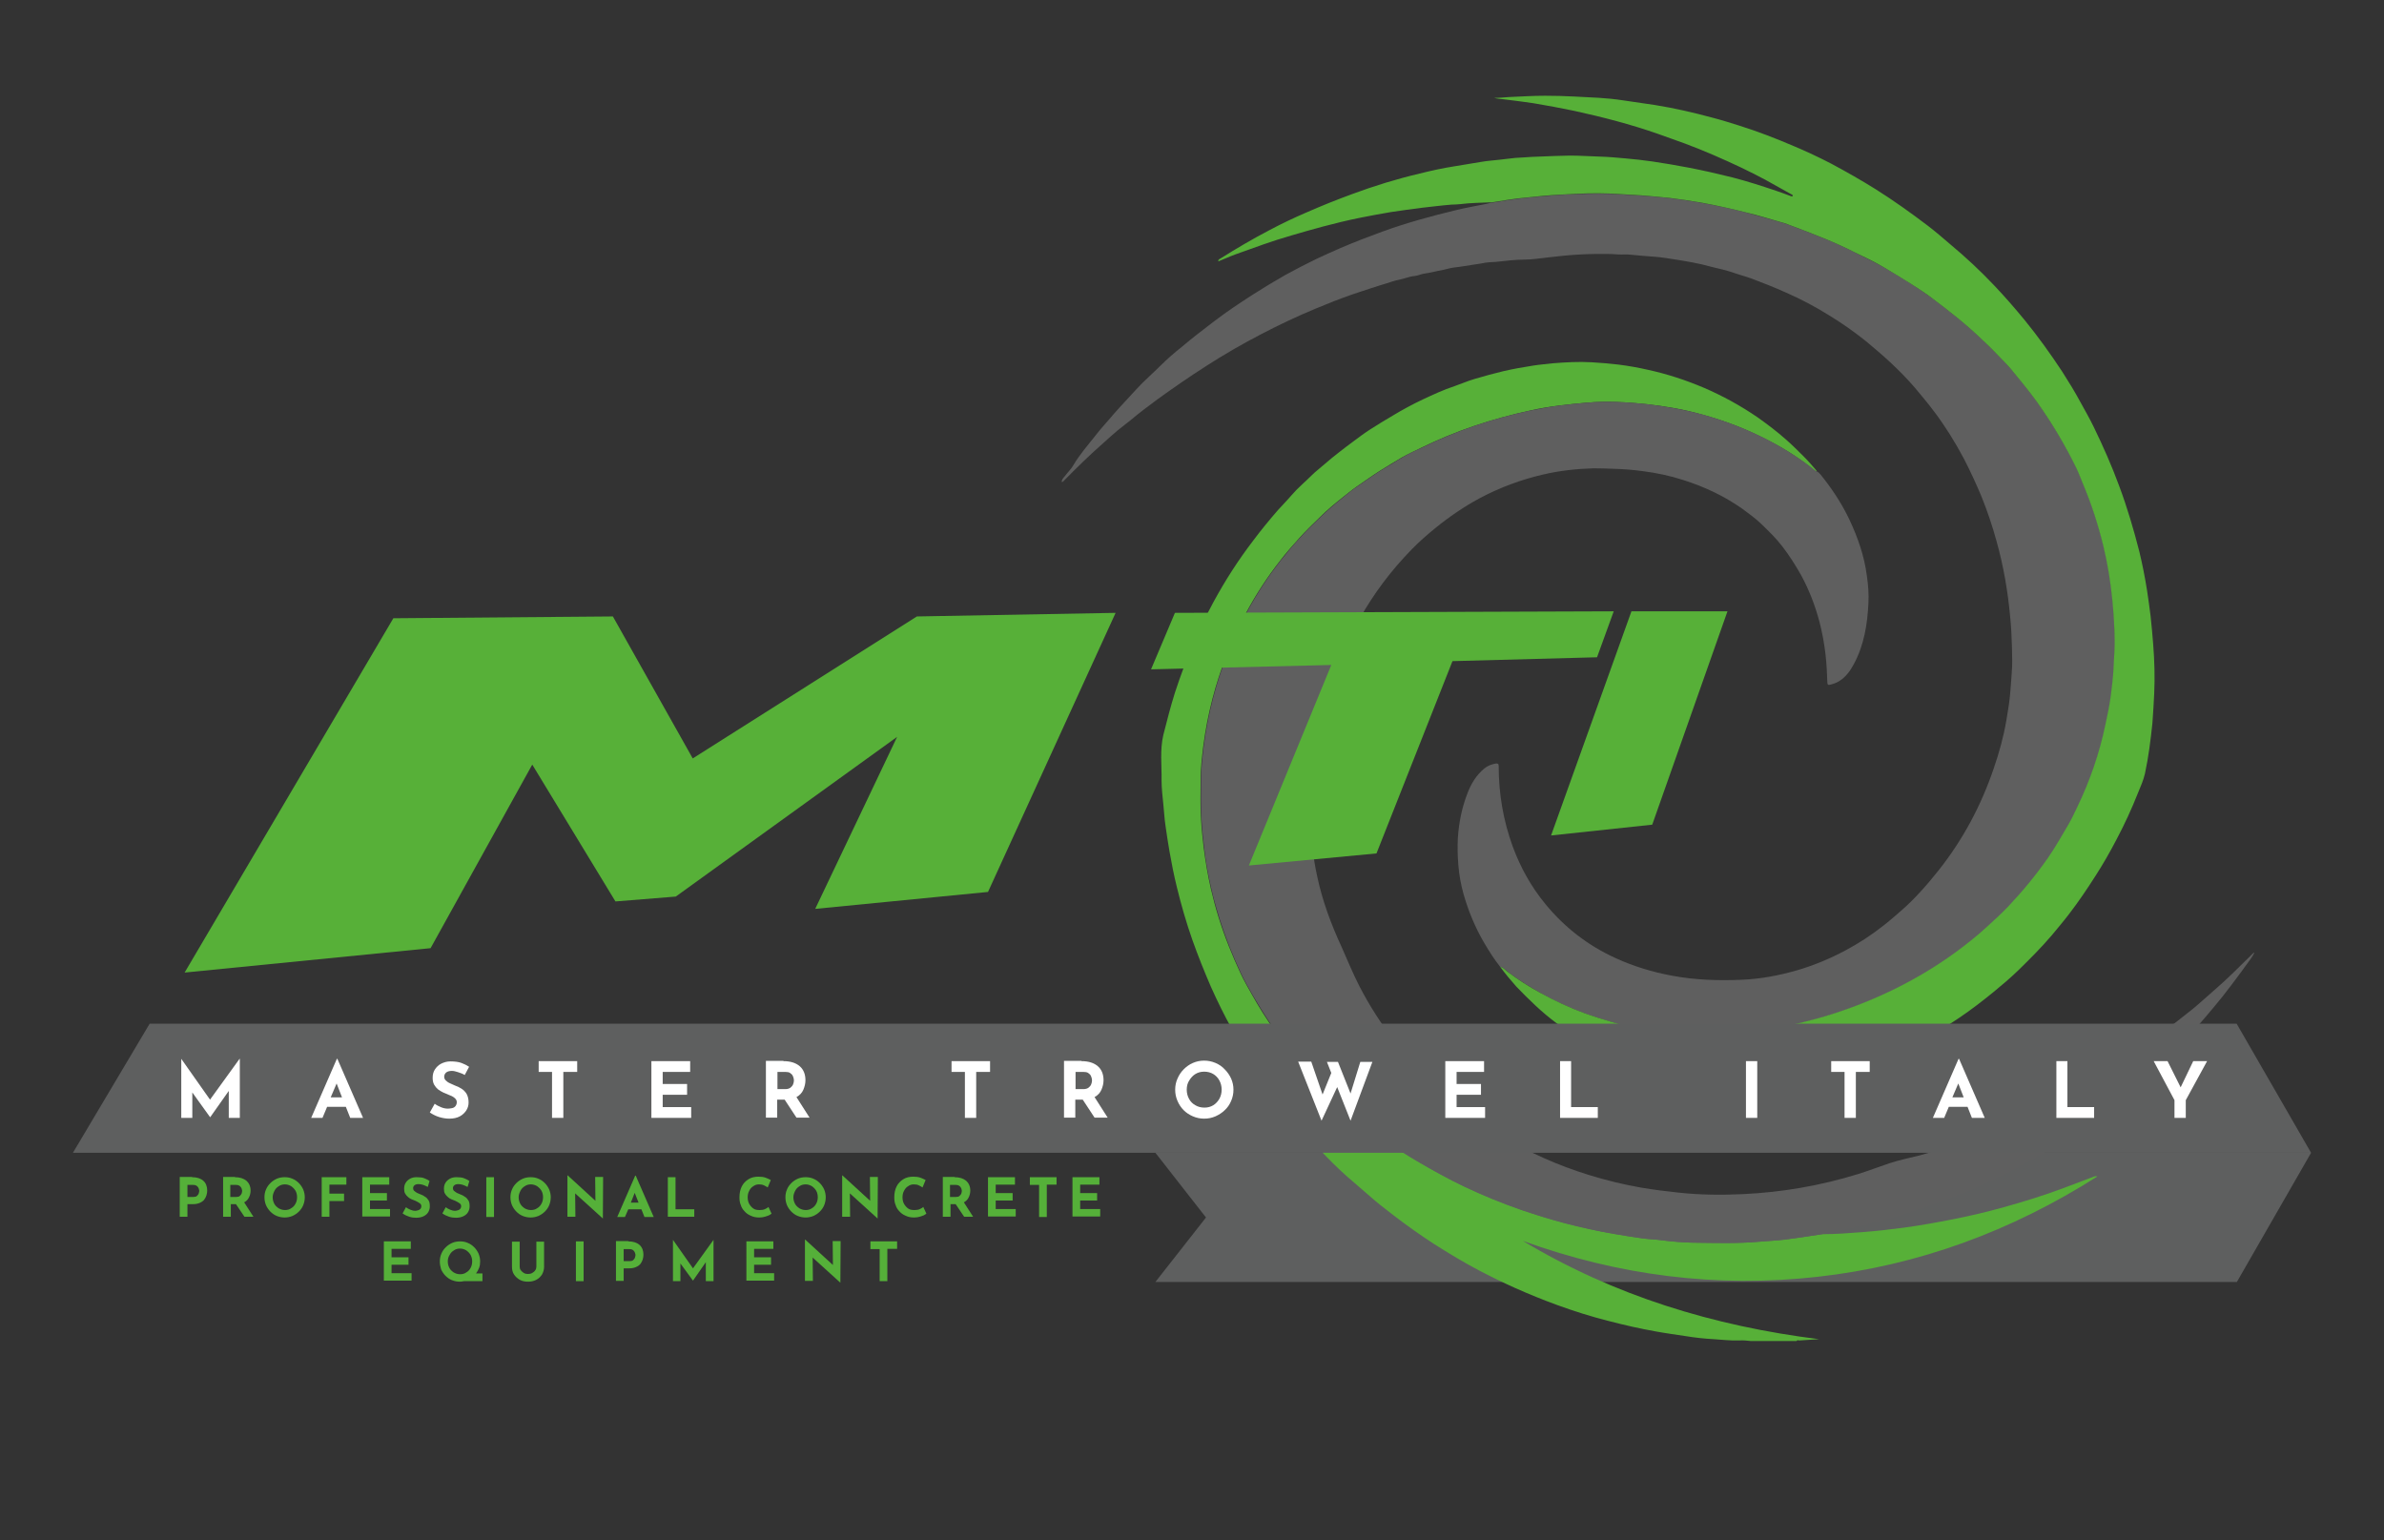<?xml version="1.0" encoding="utf-8"?>
<!-- Generator: Adobe Illustrator 27.6.1, SVG Export Plug-In . SVG Version: 6.00 Build 0)  -->
<svg version="1.1" id="Livello_1" xmlns="http://www.w3.org/2000/svg" xmlns:xlink="http://www.w3.org/1999/xlink" x="0px" y="0px"
	 viewBox="0 0 928.5 599.9" style="enable-background:new 0 0 928.5 599.9;" xml:space="preserve">
<rect x="0" y="0" width="928.5" height="599.9" fill="#333333" stroke="none"/>
<style type="text/css">
	.st0{fill:#5E5F5F;}
	.st1{fill:#55B039;}
	.st2{fill:#57B038;}
	.st3{fill:#5F5F5F;}
	.st4{fill:#FFFFFF;}
</style>
<path class="st0" d="M450,449h142.6c0,0,62.8,41.5,167.3,0h140.2l-28.9,50.3H450l19.7-25.1L450,449z"/>
<g>
	<path class="st1" d="M74.8,458.5c1.9,0,3.4,0.5,4.4,1.4c1,0.9,1.5,2.2,1.5,3.8c0,0.6-0.1,1.3-0.3,1.9c-0.2,0.6-0.5,1.2-0.9,1.7
		c-0.4,0.5-1,0.9-1.7,1.2c-0.7,0.3-1.5,0.5-2.6,0.5h-2.2v4.9h-3v-15.5H74.8z M75.3,466.2c0.6,0,1.1-0.1,1.4-0.4
		c0.3-0.3,0.6-0.6,0.7-1c0.1-0.4,0.2-0.7,0.2-0.9c0-0.2,0-0.4-0.1-0.6c0-0.3-0.2-0.5-0.3-0.8c-0.2-0.3-0.4-0.5-0.7-0.7
		c-0.3-0.2-0.7-0.3-1.3-0.3h-2.2v4.7H75.3z"/>
	<path class="st1" d="M91.5,458.5c1.9,0,3.4,0.5,4.5,1.4c1,0.9,1.6,2.2,1.6,3.8c0,0.9-0.2,1.8-0.6,2.6c-0.4,0.9-1,1.5-1.9,2l3.6,5.6
		h-3.5l-3.3-4.9h-2v4.9h-3v-15.5H91.5z M92,466.2c0.6,0,1.1-0.1,1.4-0.4c0.3-0.3,0.6-0.6,0.7-0.9c0.1-0.4,0.2-0.7,0.2-1
		c0-0.2,0-0.4-0.1-0.6c0-0.3-0.2-0.5-0.3-0.8c-0.2-0.3-0.4-0.5-0.7-0.7c-0.3-0.2-0.7-0.3-1.3-0.3h-2.2v4.7H92z"/>
	<path class="st1" d="M103,466.3c0-1.1,0.2-2.1,0.6-3c0.4-1,1-1.8,1.7-2.5c0.7-0.7,1.6-1.3,2.5-1.7s2-0.6,3.1-0.6
		c1.1,0,2.1,0.2,3,0.6c1,0.4,1.8,1,2.5,1.7c0.7,0.7,1.3,1.6,1.7,2.5c0.4,1,0.6,2,0.6,3c0,1.1-0.2,2.1-0.6,3.1c-0.4,1-1,1.8-1.7,2.5
		s-1.6,1.3-2.5,1.7c-1,0.4-2,0.6-3,0.6c-1.1,0-2.1-0.2-3.1-0.6c-1-0.4-1.8-1-2.5-1.7c-0.7-0.7-1.3-1.6-1.7-2.5
		C103.2,468.4,103,467.4,103,466.3z M106.2,466.3c0,0.9,0.2,1.7,0.6,2.5s1,1.3,1.7,1.8c0.7,0.4,1.5,0.7,2.5,0.7
		c0.9,0,1.7-0.2,2.4-0.7c0.7-0.4,1.3-1,1.7-1.8c0.4-0.7,0.6-1.6,0.6-2.5c0-0.9-0.2-1.8-0.6-2.5s-1-1.3-1.7-1.8
		c-0.7-0.4-1.5-0.7-2.4-0.7s-1.7,0.2-2.4,0.7c-0.7,0.4-1.3,1-1.7,1.8S106.2,465.4,106.2,466.3z"/>
	<path class="st1" d="M125.2,458.5h9.7v2.9h-6.6v3.5h5.7v2.9h-5.7v6.1h-3V458.5z"/>
	<path class="st1" d="M141.1,458.5h10.5v2.9h-7.5v3.3h6.6v2.9h-6.6v3.3h7.8v2.9h-10.8V458.5z"/>
	<path class="st1" d="M166.6,462.3c-0.6-0.3-1.2-0.6-1.8-0.8c-0.6-0.2-1.2-0.3-1.7-0.3c-0.7,0-1.2,0.1-1.6,0.4
		c-0.4,0.3-0.6,0.7-0.6,1.2c0,0.4,0.1,0.7,0.4,1s0.7,0.5,1.1,0.8c0.5,0.2,0.9,0.4,1.4,0.6c0.6,0.2,1.2,0.5,1.7,0.9
		c0.6,0.3,1,0.8,1.4,1.4c0.4,0.6,0.5,1.4,0.5,2.4c0,0.8-0.2,1.5-0.6,2.2c-0.4,0.7-1,1.2-1.8,1.6c-0.8,0.4-1.8,0.6-2.9,0.6
		c-0.9,0-1.8-0.1-2.7-0.4c-0.9-0.3-1.8-0.7-2.6-1.3l1.3-2.4c0.5,0.4,1.1,0.7,1.8,1s1.3,0.4,1.8,0.4c0.4,0,0.7-0.1,1.1-0.2
		c0.4-0.1,0.7-0.3,0.9-0.5s0.4-0.6,0.4-1.1c0-0.5-0.2-0.9-0.7-1.2c-0.4-0.3-1-0.6-1.6-0.9c-0.5-0.2-1-0.4-1.5-0.6
		c-0.5-0.2-1-0.5-1.4-0.9c-0.4-0.3-0.8-0.8-1.1-1.3c-0.3-0.5-0.4-1.1-0.4-1.9c0-0.9,0.2-1.7,0.6-2.3c0.4-0.7,1-1.2,1.7-1.6
		c0.7-0.4,1.6-0.6,2.5-0.6c1.2,0,2.3,0.1,3,0.4s1.5,0.6,2.1,1.1L166.6,462.3z"/>
	<path class="st1" d="M182.1,462.3c-0.6-0.3-1.2-0.6-1.8-0.8c-0.6-0.2-1.2-0.3-1.7-0.3c-0.7,0-1.2,0.1-1.6,0.4
		c-0.4,0.3-0.6,0.7-0.6,1.2c0,0.4,0.1,0.7,0.4,1s0.7,0.5,1.1,0.8c0.5,0.2,0.9,0.4,1.4,0.6c0.6,0.2,1.2,0.5,1.7,0.9
		c0.6,0.3,1,0.8,1.4,1.4c0.4,0.6,0.5,1.4,0.5,2.4c0,0.8-0.2,1.5-0.6,2.2c-0.4,0.7-1,1.2-1.8,1.6c-0.8,0.4-1.8,0.6-2.9,0.6
		c-0.9,0-1.8-0.1-2.7-0.4c-0.9-0.3-1.8-0.7-2.6-1.3l1.3-2.4c0.5,0.4,1.1,0.7,1.8,1s1.3,0.4,1.8,0.4c0.4,0,0.7-0.1,1.1-0.2
		c0.4-0.1,0.7-0.3,0.9-0.5s0.4-0.6,0.4-1.1c0-0.5-0.2-0.9-0.7-1.2c-0.4-0.3-1-0.6-1.6-0.9c-0.5-0.2-1-0.4-1.5-0.6
		c-0.5-0.2-1-0.5-1.4-0.9c-0.4-0.3-0.8-0.8-1.1-1.3c-0.3-0.5-0.4-1.1-0.4-1.9c0-0.9,0.2-1.7,0.6-2.3c0.4-0.7,1-1.2,1.7-1.6
		c0.7-0.4,1.6-0.6,2.5-0.6c1.2,0,2.3,0.1,3,0.4s1.5,0.6,2.1,1.1L182.1,462.3z"/>
	<path class="st1" d="M189.4,458.5h3V474h-3V458.5z"/>
	<path class="st1" d="M198.8,466.3c0-1.1,0.2-2.1,0.6-3c0.4-1,1-1.8,1.7-2.5c0.7-0.7,1.6-1.3,2.5-1.7s2-0.6,3.1-0.6
		c1.1,0,2.1,0.2,3,0.6c1,0.4,1.8,1,2.5,1.7c0.7,0.7,1.3,1.6,1.7,2.5c0.4,1,0.6,2,0.6,3c0,1.1-0.2,2.1-0.6,3.1c-0.4,1-1,1.8-1.7,2.5
		s-1.6,1.3-2.5,1.7c-1,0.4-2,0.6-3,0.6c-1.1,0-2.1-0.2-3.1-0.6c-1-0.4-1.8-1-2.5-1.7c-0.7-0.7-1.3-1.6-1.7-2.5
		C199,468.4,198.8,467.4,198.8,466.3z M202,466.3c0,0.9,0.2,1.7,0.6,2.5s1,1.3,1.7,1.8c0.7,0.4,1.5,0.7,2.5,0.7
		c0.9,0,1.7-0.2,2.4-0.7c0.7-0.4,1.3-1,1.7-1.8c0.4-0.7,0.6-1.6,0.6-2.5c0-0.9-0.2-1.8-0.6-2.5s-1-1.3-1.7-1.8
		c-0.7-0.4-1.5-0.7-2.4-0.7s-1.7,0.2-2.4,0.7c-0.7,0.4-1.3,1-1.7,1.8S202,465.4,202,466.3z"/>
	<path class="st1" d="M234.8,474.6l-10.8-9.8l0.1,9.1h-3.1v-16.1h0.1l10.8,9.9l-0.1-9.3h3.1L234.8,474.6L234.8,474.6z"/>
	<path class="st1" d="M240.4,474l7-16.1h0.2l7,16.1H251l-1.2-3h-5.1l-1.3,3H240.4z M245.7,468.4h3l-1.5-3.8L245.7,468.4z"/>
	<path class="st1" d="M260.1,458.5h3v12.5h7.3v2.9h-10.3V458.5z"/>
	<path class="st1" d="M300.5,472.7c-0.2,0.1-0.5,0.3-0.9,0.6c-0.5,0.2-1,0.4-1.7,0.6s-1.4,0.3-2.2,0.3c-1.2,0-2.3-0.2-3.3-0.7
		c-1-0.4-1.8-1-2.4-1.7c-0.7-0.7-1.2-1.5-1.5-2.5c-0.4-0.9-0.5-1.9-0.5-3c0-1.6,0.3-3,0.9-4.2s1.5-2.1,2.6-2.8c1.1-0.7,2.4-1,3.9-1
		c1,0,2,0.1,2.8,0.4c0.8,0.3,1.4,0.6,2,0.9l-1.2,2.9c-0.4-0.3-0.8-0.5-1.4-0.8c-0.6-0.3-1.2-0.4-2-0.4c-0.8,0-1.5,0.2-2.2,0.7
		c-0.7,0.4-1.2,1-1.6,1.8c-0.4,0.7-0.6,1.6-0.6,2.5c0,1,0.2,1.9,0.6,2.6s0.9,1.3,1.6,1.8s1.5,0.6,2.5,0.6c0.8,0,1.5-0.1,2.1-0.4
		s1-0.5,1.3-0.8L300.5,472.7z"/>
	<path class="st1" d="M305.9,466.3c0-1.1,0.2-2.1,0.6-3c0.4-1,1-1.8,1.7-2.5c0.7-0.7,1.6-1.3,2.5-1.7s2-0.6,3.1-0.6
		c1.1,0,2.1,0.2,3,0.6c1,0.4,1.8,1,2.5,1.7c0.7,0.7,1.3,1.6,1.7,2.5c0.4,1,0.6,2,0.6,3c0,1.1-0.2,2.1-0.6,3.1c-0.4,1-1,1.8-1.7,2.5
		s-1.6,1.3-2.5,1.7c-1,0.4-2,0.6-3,0.6c-1.1,0-2.1-0.2-3.1-0.6c-1-0.4-1.8-1-2.5-1.7c-0.7-0.7-1.3-1.6-1.7-2.5
		C306.1,468.4,305.9,467.4,305.9,466.3z M309,466.3c0,0.9,0.2,1.7,0.6,2.5s1,1.3,1.7,1.8c0.7,0.4,1.5,0.7,2.5,0.7
		c0.9,0,1.7-0.2,2.4-0.7c0.7-0.4,1.3-1,1.7-1.8c0.4-0.7,0.6-1.6,0.6-2.5c0-0.9-0.2-1.8-0.6-2.5s-1-1.3-1.7-1.8
		c-0.7-0.4-1.5-0.7-2.4-0.7s-1.7,0.2-2.4,0.7c-0.7,0.4-1.3,1-1.7,1.8S309,465.4,309,466.3z"/>
	<path class="st1" d="M341.8,474.6l-10.8-9.8l0.1,9.1H328v-16.1h0.1l10.8,9.9l-0.1-9.3h3.1L341.8,474.6L341.8,474.6z"/>
	<path class="st1" d="M360.8,472.7c-0.2,0.1-0.5,0.3-0.9,0.6c-0.5,0.2-1,0.4-1.7,0.6s-1.4,0.3-2.2,0.3c-1.2,0-2.3-0.2-3.3-0.7
		c-1-0.4-1.8-1-2.4-1.7c-0.7-0.7-1.2-1.5-1.5-2.5c-0.4-0.9-0.5-1.9-0.5-3c0-1.6,0.3-3,0.9-4.2s1.5-2.1,2.6-2.8c1.1-0.7,2.4-1,3.9-1
		c1,0,2,0.1,2.8,0.4c0.8,0.3,1.4,0.6,2,0.9l-1.2,2.9c-0.4-0.3-0.8-0.5-1.4-0.8c-0.6-0.3-1.2-0.4-2-0.4c-0.8,0-1.5,0.2-2.2,0.7
		c-0.7,0.4-1.2,1-1.6,1.8c-0.4,0.7-0.6,1.6-0.6,2.5c0,1,0.2,1.9,0.6,2.6s0.9,1.3,1.6,1.8s1.5,0.6,2.5,0.6c0.8,0,1.5-0.1,2.1-0.4
		s1-0.5,1.3-0.8L360.8,472.7z"/>
	<path class="st1" d="M371.8,458.5c1.9,0,3.4,0.5,4.5,1.4c1,0.9,1.6,2.2,1.6,3.8c0,0.9-0.2,1.8-0.6,2.6c-0.4,0.9-1,1.5-1.9,2
		l3.6,5.6h-3.5l-3.3-4.9h-2v4.9h-3v-15.5H371.8z M372.3,466.2c0.6,0,1.1-0.1,1.4-0.4c0.3-0.3,0.6-0.6,0.7-0.9c0.1-0.4,0.2-0.7,0.2-1
		c0-0.2,0-0.4-0.1-0.6c0-0.3-0.2-0.5-0.3-0.8c-0.2-0.3-0.4-0.5-0.7-0.7c-0.3-0.2-0.7-0.3-1.3-0.3h-2.2v4.7H372.3z"/>
	<path class="st1" d="M384.8,458.5h10.5v2.9h-7.5v3.3h6.6v2.9h-6.6v3.3h7.8v2.9h-10.8V458.5z"/>
	<path class="st1" d="M401.1,458.5h10.4v2.9h-3.8V474h-3v-12.5h-3.6V458.5z"/>
	<path class="st1" d="M417.7,458.5h10.5v2.9h-7.5v3.3h6.6v2.9h-6.6v3.3h7.8v2.9h-10.8V458.5z"/>
	<path class="st1" d="M149.5,483.5h10.5v2.9h-7.5v3.3h6.6v2.9h-6.6v3.3h7.8v2.9h-10.8V483.5z"/>
	<path class="st1" d="M171.3,491.3c0-1.1,0.2-2.1,0.6-3c0.4-1,1-1.8,1.7-2.5c0.7-0.7,1.6-1.3,2.5-1.7s2-0.6,3.1-0.6
		c1.1,0,2.1,0.2,3,0.6c1,0.4,1.8,1,2.5,1.7c0.7,0.7,1.3,1.6,1.7,2.5c0.4,1,0.6,2,0.6,3c0,0.9-0.1,1.7-0.4,2.5
		c-0.3,0.8-0.7,1.5-1.2,2.2h2.5v3h-7.2c-0.5,0.1-1.1,0.2-1.6,0.2c-1.1,0-2.1-0.2-3.1-0.6c-1-0.4-1.8-1-2.5-1.7
		c-0.7-0.7-1.3-1.6-1.7-2.5C171.5,493.4,171.3,492.4,171.3,491.3z M174.4,491.3c0,0.9,0.2,1.7,0.6,2.5s1,1.3,1.7,1.8
		c0.7,0.4,1.5,0.7,2.5,0.7c0.9,0,1.7-0.2,2.4-0.7c0.7-0.4,1.3-1,1.7-1.8c0.4-0.7,0.6-1.6,0.6-2.5c0-0.9-0.2-1.7-0.6-2.5
		c-0.4-0.7-1-1.3-1.7-1.8c-0.7-0.4-1.5-0.7-2.4-0.7s-1.7,0.2-2.4,0.7c-0.7,0.4-1.3,1-1.7,1.8C174.6,489.6,174.4,490.4,174.4,491.3z"
		/>
	<path class="st1" d="M202.4,493.3c0,0.5,0.1,1,0.4,1.4c0.3,0.4,0.7,0.8,1.2,1.1c0.5,0.3,1,0.4,1.6,0.4c0.6,0,1.2-0.1,1.7-0.4
		c0.5-0.3,0.9-0.6,1.2-1.1c0.3-0.4,0.4-0.9,0.4-1.4v-9.7h3v9.8c0,1.1-0.3,2.1-0.8,3c-0.6,0.9-1.3,1.6-2.3,2.1c-1,0.5-2,0.7-3.2,0.7
		c-1.1,0-2.2-0.2-3.1-0.7c-0.9-0.5-1.7-1.2-2.3-2.1c-0.6-0.9-0.8-1.9-0.8-3v-9.8h3V493.3z"/>
	<path class="st1" d="M224.3,483.5h3V499h-3V483.5z"/>
	<path class="st1" d="M244.7,483.5c1.9,0,3.4,0.5,4.4,1.4c1,0.9,1.5,2.2,1.5,3.8c0,0.6-0.1,1.3-0.3,1.9c-0.2,0.6-0.5,1.2-0.9,1.7
		c-0.4,0.5-1,0.9-1.7,1.2c-0.7,0.3-1.5,0.5-2.6,0.5h-2.2v4.9h-3v-15.5H244.7z M245.2,491.2c0.6,0,1.1-0.1,1.4-0.4
		c0.3-0.3,0.6-0.6,0.7-1c0.1-0.4,0.2-0.7,0.2-0.9c0-0.2,0-0.4-0.1-0.6c0-0.3-0.2-0.5-0.3-0.8c-0.2-0.3-0.4-0.5-0.7-0.7
		c-0.3-0.2-0.7-0.3-1.3-0.3h-2.2v4.7H245.2z"/>
	<path class="st1" d="M262.1,499v-16.1h0l7.8,11.1l8-11.1h0V499h-3v-7.4l-5,7.2h0l-4.9-6.7v6.9H262.1z"/>
	<path class="st1" d="M290.7,483.5h10.5v2.9h-7.5v3.3h6.6v2.9h-6.6v3.3h7.8v2.9h-10.8V483.5z"/>
	<path class="st1" d="M327.3,499.6l-10.8-9.8l0.1,9.1h-3.1v-16.1h0.1l10.8,9.9l-0.1-9.3h3.1L327.3,499.6L327.3,499.6z"/>
	<path class="st1" d="M339,483.5h10.4v2.9h-3.8V499h-3v-12.5H339V483.5z"/>
</g>
<path class="st2" d="M709.7,480.7c5.2,0,10.4-0.4,15.6-0.8c5.3-0.4,10.6-1,15.9-1.7c6.7-0.9,13.3-2.1,19.9-3.4
	c6.5-1.3,12.9-2.8,19.3-4.6c7.9-2.2,15.7-4.6,23.4-7.5c4-1.5,8-3,11.9-4.5c0.3-0.1,0.6-0.1,1.2,0c-33.5,21.3-69.7,34.7-109,39.1
	c-39.3,4.4-77.6-0.5-114.8-14c35.6,21.4,74.4,33.2,115.4,38.3c-2.6,0.2-5.1,0.3-7.7,0.5c-0.4,0-0.8-0.3-1.1,0.2c-6,0-12,0-17.9,0
	c-1.5-0.2-3.1-0.3-4.6-0.2c-3.3,0.1-6.5-0.3-9.7-0.5c-3.7-0.2-7.3-0.6-11-1.2c-3.9-0.6-7.7-1.1-11.5-1.8c-6.2-1.1-12.4-2.5-18.5-4.1
	c-6.8-1.7-13.4-3.8-20-6.2c-5.5-2-10.9-4.2-16.3-6.6c-4.7-2.1-9.4-4.4-14-6.8c-6.1-3.2-11.9-6.7-17.7-10.4
	c-5.4-3.5-10.6-7.2-15.7-11.1c-3.2-2.5-6.4-4.9-9.4-7.6c-2.9-2.6-5.9-5-8.8-7.6c-3.6-3.2-7-6.6-10.3-10.1c-3.1-3.3-6.1-6.7-9-10.1
	c-4.5-5.3-8.7-10.8-12.7-16.5c-4.6-6.7-8.8-13.6-12.8-20.7c-3-5.4-5.7-10.9-8.2-16.5c-2.6-6-5-12-7.2-18.2
	c-2.4-6.8-4.4-13.8-6.1-20.8c-1.1-4.5-2-9-2.8-13.6c-0.6-3.4-1.1-6.8-1.6-10.3c-0.4-2.6-0.5-5.3-0.8-8c-0.3-3.1-0.7-6.3-0.7-9.4
	c0.1-5.9-0.7-11.9,0.7-17.8c1.4-5.5,2.8-11,4.5-16.4c2.2-6.7,4.6-13.2,7.4-19.7c2.3-5.2,4.8-10.4,7.5-15.4
	c4.6-8.5,9.8-16.6,15.7-24.3c3-4,6.2-7.9,9.5-11.7c1.8-2,3.7-3.9,5.4-5.9c2.3-2.7,5.1-5,7.6-7.5c1.7-1.7,3.6-3.1,5.4-4.7
	c1.8-1.6,3.6-3,5.5-4.5c1.7-1.4,3.6-2.7,5.4-4.1c2.3-1.7,4.5-3.4,6.9-4.9c2.8-1.8,5.6-3.5,8.5-5.2c3.8-2.3,7.7-4.4,11.7-6.3
	c4.1-1.9,8.1-3.8,12.4-5.2c2.6-0.9,5.1-2,7.8-2.8c3.7-1.1,7.4-2.1,11.1-3c3.9-0.9,7.8-1.6,11.7-2.2c2.5-0.4,5.1-0.6,7.6-0.9
	c5.1-0.4,10.1-0.7,15.2-0.4c3.5,0.2,7,0.5,10.4,0.9c4,0.5,7.9,1.2,11.8,2.1c7.3,1.6,14.3,3.9,21.2,6.8c7.5,3.2,14.6,7.1,21.3,11.7
	c3.8,2.7,7.5,5.5,11,8.6c2.5,2.2,4.8,4.5,7.1,6.8c1.7,1.7,3.2,3.5,4.7,5.2c0.1,0.1,0.1,0.3,0.1,0.4c-0.3,0.1-0.5-0.1-0.7-0.3
	c-5.4-4.4-11.2-8.2-17.4-11.4c-8.5-4.5-17.4-8-26.7-10.5c-7.1-2-14.2-3.2-21.5-4c-2.8-0.3-5.6-0.5-8.5-0.7
	c-5.2-0.3-10.3-0.3-15.5,0.2c-3.2,0.3-6.4,0.6-9.6,1c-3.9,0.5-7.8,1.1-11.7,2c-14.8,3.2-29,7.9-42.6,14.6c-2.4,1.2-4.9,2.3-7.2,3.6
	c-2.8,1.7-5.6,3.3-8.4,5.1c-3.2,2-6.2,4.2-9.3,6.3c-2,1.4-3.8,2.9-5.7,4.4c-2.9,2.3-5.8,4.7-8.5,7.4c-2.8,2.7-5.6,5.4-8.2,8.3
	c-2.5,2.8-5,5.6-7.3,8.6c-5.1,6.5-9.6,13.4-13.5,20.7c-5.6,10.6-10,21.7-13,33.3c-1.6,6.2-2.8,12.4-3.6,18.7c-0.5,4.2-1,8.5-1,12.7
	c0,5.4-0.2,10.7,0.2,16.1c0.2,3.5,0.6,7,1,10.5c0.7,5.4,1.6,10.7,2.8,16c1.8,7.7,4.1,15.2,7.1,22.6c1.4,3.5,2.9,7,4.5,10.4
	c1.3,2.8,2.9,5.5,4.4,8.2c2.7,4.8,5.6,9.5,8.9,14c6.8,9.4,14.3,18.2,22.8,26.2c4.1,3.8,8.2,7.6,12.6,11c6.3,4.9,12.8,9.5,19.7,13.5
	c6.1,3.6,12.3,7,18.7,10.1c7.2,3.4,14.5,6.4,22,9c5.6,1.9,11.3,3.7,17,5.2c6.4,1.7,12.8,3.1,19.3,4.2c3.6,0.6,7.2,1.2,10.8,1.7
	c2.7,0.4,5.3,0.4,8,0.8c3.8,0.5,7.7,0.8,11.6,0.9c8.8,0.1,17.7,0.4,26.5-0.4c3.2-0.3,6.4-0.4,9.6-0.8
	C700.1,482.2,704.9,481.4,709.7,480.7z"/>
<path class="st3" d="M709.7,480.7c-4.8,0.7-9.6,1.5-14.4,2.1c-3.2,0.4-6.4,0.5-9.6,0.8c-8.8,0.8-17.6,0.5-26.5,0.4
	c-3.8-0.1-7.7-0.4-11.6-0.9c-2.7-0.4-5.3-0.4-8-0.8c-3.6-0.5-7.2-1.1-10.8-1.7c-6.5-1.1-12.9-2.6-19.3-4.2c-5.7-1.5-11.4-3.3-17-5.2
	c-7.5-2.6-14.8-5.6-22-9c-6.4-3-12.6-6.5-18.7-10.1c-6.9-4.1-13.4-8.6-19.7-13.5c-4.4-3.4-8.6-7.2-12.6-11
	c-8.5-7.9-16-16.7-22.8-26.2c-3.2-4.5-6.1-9.2-8.9-14c-1.5-2.7-3.1-5.4-4.4-8.2c-1.6-3.4-3.1-6.9-4.5-10.4
	c-2.9-7.3-5.3-14.9-7.1-22.6c-1.2-5.3-2.2-10.6-2.8-16c-0.4-3.5-0.8-7-1-10.5c-0.4-5.4-0.2-10.7-0.2-16.1c0-4.3,0.5-8.5,1-12.7
	c0.8-6.3,2-12.5,3.6-18.7c3-11.7,7.4-22.7,13-33.3c3.9-7.3,8.4-14.2,13.5-20.7c2.3-2.9,4.7-5.8,7.3-8.6c2.6-2.9,5.4-5.6,8.2-8.3
	c2.7-2.6,5.5-5,8.5-7.4c1.9-1.5,3.7-3.1,5.7-4.4c3.1-2.1,6.1-4.3,9.3-6.3c2.8-1.7,5.6-3.4,8.4-5.1c2.3-1.4,4.8-2.5,7.2-3.6
	c13.6-6.7,27.8-11.5,42.6-14.6c3.9-0.8,7.8-1.5,11.7-2c3.2-0.4,6.4-0.7,9.6-1c5.2-0.5,10.3-0.5,15.5-0.2c2.8,0.2,5.7,0.4,8.5,0.7
	c7.2,0.9,14.4,2.1,21.5,4c9.3,2.6,18.2,6,26.7,10.5c6.1,3.3,12,7,17.4,11.4c0.2,0.2,0.4,0.4,0.7,0.3c1.1,0.7,1.8,1.8,2.6,2.8
	c3.9,5,7.3,10.3,10,16c3.3,7,5.8,14.2,6.8,21.9c0.5,3.5,0.8,7,0.6,10.6c-0.4,8.3-1.7,16.4-5.7,23.8c-1.4,2.6-3.1,5-5.7,6.6
	c-1.1,0.7-2.3,1.1-3.6,1.4c-0.8,0.2-0.9-0.1-1-0.8c-0.1-3.6-0.3-7.3-0.7-10.9c-0.5-4.4-1.3-8.7-2.4-12.9c-1.7-6.4-4.1-12.6-7.3-18.4
	c-2.1-3.7-4.4-7.3-7-10.7c-2.5-3.3-5.4-6.1-8.3-8.9c-2.3-2.2-4.9-4.1-7.5-6c-7-4.9-14.6-8.5-22.8-11.1c-5.2-1.7-10.5-2.8-15.9-3.5
	c-3.7-0.5-7.4-0.8-11.1-0.9c-2.7-0.1-5.4-0.2-8.1-0.2c-6.6,0.2-13.1,0.9-19.5,2.4c-8.7,2-17,5.1-24.9,9.3
	c-6.1,3.3-11.8,7.2-17.2,11.6c-3.2,2.6-6.4,5.4-9.3,8.4c-7.9,8.1-14.6,17-20.1,26.8c-5,8.8-9.1,18.1-12.1,27.8
	c-2,6.4-3.5,12.9-4.5,19.5c-0.5,3.4-0.9,6.8-1.2,10.2c-0.3,2.5-0.1,5-0.4,7.5c-0.6,5-0.8,10-0.8,15.1c0.1,6.7,0.9,13.3,2.3,19.8
	c2,9.7,5.4,18.9,9.6,28c2.3,5.1,4.4,10.4,7,15.4c3.9,7.6,8.6,14.8,13.8,21.6c5,6.4,10.4,12.4,16.4,18c7.7,7.1,16.1,13.4,25.1,18.7
	c10.7,6.4,22,11.4,33.9,15.1c6.8,2.1,13.7,3.8,20.7,5c4.8,0.8,9.5,1.4,14.3,1.9c8.3,0.9,16.7,1,25,0.6c15.3-0.7,30.3-3.3,44.9-7.8
	c4.1-1.3,8.1-2.8,12.2-4.2c3.9-1.3,7.9-2.1,11.9-3.1c5.1-1.4,10.1-3,15.1-4.7c6-2,11.8-4.4,17.7-6.8c3-1.2,6-2.7,8.9-4.1
	c3.1-1.5,6.2-2.9,9.2-4.5c6.1-3.3,12.2-6.6,18.1-10.3c4.3-2.6,8.5-5.2,12.6-8.1c4.4-3.1,8.7-6.2,13-9.4c4-3,7.9-6.1,11.8-9.2
	c2.7-2.2,5.2-4.6,7.8-6.8c5.5-4.7,10.5-9.8,15.6-14.8c0.1-0.1,0.2-0.3,0.5-0.2c-0.9,1.9-2.3,3.5-3.5,5.2c-1.8,2.6-3.8,5.1-5.7,7.7
	c-2.1,2.8-4.3,5.6-6.6,8.3c-2.4,2.9-4.8,5.7-7.3,8.5c-4.4,4.9-8.9,9.6-13.7,14.1c-8.5,8-17.4,15.5-26.9,22.2
	c-11.4,8.1-23.4,15.3-35.9,21.4c-7.5,3.6-15.1,6.9-22.9,9.7c-10.3,3.8-20.8,7-31.5,9.4C719.4,478.7,714.5,479.7,709.7,480.7z"/>
<path class="st3" d="M584.3,376.6c-2.3-2.9-4.2-5.9-6.1-9.1c-3.6-6.1-6.3-12.6-8.2-19.3c-1-3.6-1.7-7.3-2-11.1
	c-0.3-3.6-0.4-7.2-0.2-10.8c0.4-6,1.6-11.9,3.8-17.5c1.4-3.6,3.4-6.9,6.4-9.4c1.3-1.1,2.8-1.7,4.5-2c0.8-0.1,1.2,0,1.2,1
	c0,10.8,1.8,21.3,5.5,31.4c3,8.1,7.1,15.5,12.6,22.2c7.5,9.2,16.7,16.3,27.5,21.2c7,3.2,14.3,5.4,21.8,6.8c9,1.7,18.2,2,27.3,1.6
	c7.4-0.3,14.7-1.7,21.9-3.8c6.4-1.9,12.6-4.5,18.4-7.6c5.1-2.7,10-5.9,14.6-9.5c2.6-2,5.1-4.2,7.6-6.4c2.4-2.1,4.6-4.3,6.8-6.7
	c2.6-2.8,5-5.7,7.4-8.7c9.5-12,16.5-25.2,21.4-39.6c2.1-6.1,3.8-12.2,4.9-18.6c0.5-3.2,1.1-6.3,1.4-9.5c0.3-3,0.5-6,0.7-8.9
	c0.3-3.4,0.2-6.8,0.1-10.2c-0.1-4-0.3-8-0.7-11.9c-0.9-9.9-2.6-19.8-5.3-29.4c-1.6-5.9-3.6-11.8-5.9-17.5c-2.1-5-4.4-10-6.9-14.8
	c-3.4-6.4-7.2-12.5-11.5-18.2c-2.4-3.2-5-6.3-7.6-9.4c-3-3.5-6.2-6.7-9.5-9.8c-3-2.8-6.1-5.4-9.2-8c-4.7-3.8-9.7-7.3-14.8-10.4
	c-5.3-3.3-10.8-6.2-16.5-8.7c-4.4-2-9-3.8-13.5-5.5c-2.5-0.9-5.2-1.6-7.7-2.5c-2.9-1-5.9-1.5-8.8-2.3c-4.3-1.2-8.7-1.9-13-2.6
	c-2.7-0.4-5.4-0.9-8.2-1.1c-3.1-0.2-6.3-0.5-9.4-0.8c-1.6-0.2-3.2,0-4.9-0.1c-1.5-0.1-2.9-0.2-4.4-0.2c-3.4,0-6.8,0-10.1,0.2
	c-4.1,0.2-8.2,0.6-12.3,1.1c-3.1,0.3-6.3,0.9-9.5,0.9c-3.8,0-7.5,0.5-11.3,0.9c-1.3,0.1-2.7,0.1-4,0.3c-1.4,0.3-2.8,0.5-4.2,0.7
	c-2.7,0.4-5.4,0.9-8.2,1.2c-1.5,0.2-3,0.7-4.5,1c-2.4,0.4-4.8,1.1-7.2,1.4c-1.2,0.2-2.3,0.8-3.6,0.9c-2.1,0.2-4.1,1.1-6.2,1.5
	c-1.6,0.3-3.2,0.9-4.8,1.4c-4.4,1.3-8.7,2.8-13,4.2c-4.9,1.7-9.7,3.6-14.5,5.6c-7.2,3-14.2,6.3-21.1,9.9
	c-7.5,3.9-14.8,8.1-21.9,12.7c-6.4,4.1-12.6,8.4-18.7,12.8c-3.5,2.6-7,5.2-10.3,8c-1.7,1.4-3.5,2.7-5.2,4.1
	c-1.8,1.5-3.5,3.1-5.2,4.6c-5.5,4.8-10.8,10-15.9,15.2c-0.1,0.1-0.3,0.3-0.6,0.2c0-1,0.7-1.6,1.2-2.2c1.1-1.5,2.5-2.8,3.4-4.4
	c2.4-4.1,5.6-7.7,8.5-11.4c2.3-3,4.9-5.7,7.3-8.6c2.8-3.2,5.8-6.3,8.6-9.4c3-3.3,6.4-6.2,9.5-9.3c2.6-2.6,5.5-5.1,8.4-7.4
	c4-3.4,8.2-6.6,12.4-9.8c4.8-3.7,9.8-7,14.9-10.3c4.2-2.7,8.5-5.3,12.9-7.8c4-2.2,8.1-4.3,12.2-6.3c3.1-1.4,6.2-2.9,9.3-4.2
	c5.4-2.3,10.8-4.4,16.3-6.4c9.1-3.3,18.5-5.9,28-8.2c4.3-1.1,8.7-1.8,13-2.7c0.5-0.1,0.9-0.3,1.4-0.4c0.4,0,0.8,0,1.2-0.1
	c3.1-0.5,6.1-1,9.2-1.4c3.2-0.4,6.5-0.7,9.8-1c4.3-0.4,8.7-0.7,13-0.8c5.7-0.2,11.5-0.3,17.2,0.1c2.8,0.2,5.6,0.3,8.4,0.5
	c3.6,0.3,7.3,0.5,10.9,1c4.1,0.5,8.2,1.1,12.2,1.8c6.1,1.1,12.2,2.4,18.2,4c4.2,1.1,8.4,2.4,12.5,3.5c1.9,0.5,3.9,1.3,5.8,2
	c8,3,16,6.1,23.6,10c3.6,1.9,7.4,3.6,10.9,5.6c3.7,2.2,7.4,4.3,11,6.7c2.8,1.8,5.5,3.6,8.2,5.6c6.8,5.1,13.4,10.3,19.5,16.2
	c2.8,2.7,5.5,5.5,8.3,8.3c1.7,1.7,3.2,3.6,4.8,5.5c3.7,4.5,7.2,9,10.5,13.8c3.5,5.3,6.9,10.7,9.9,16.4c1.1,2.1,2.2,4.2,3.2,6.3
	c0.9,1.9,1.6,3.9,2.4,5.8c3.3,7.8,5.9,15.9,7.9,24.1c1.7,6.9,2.8,14,3.5,21.1c0.5,5.1,0.7,10.1,0.9,15.2c0.1,3.6-0.3,7.1-0.4,10.7
	c-0.1,3.8-0.6,7.5-1.1,11.2c-0.5,3.8-1.3,7.5-2.1,11.3c-2.3,11.1-6,21.8-10.9,32c-1.2,2.6-2.5,5.2-3.9,7.6
	c-2.5,4.2-4.9,8.5-7.7,12.5c-4.7,6.7-9.8,12.9-15.4,18.8c-2.7,2.8-5.6,5.5-8.5,8.1c-3.9,3.5-7.9,6.7-12.1,9.8
	c-14.6,10.6-30.5,18.4-47.7,23.9c-7.9,2.5-15.9,4.5-24.1,6c-5.2,1-10.4,1.6-15.6,2.1c-2.3,0.2-4.6,0.1-6.9,0.1
	c-5.9,0-11.7,0-17.6-0.8c-3.1-0.4-6.2-0.7-9.2-1.3c-4.3-0.8-8.6-1.8-12.8-3c-3.5-1-6.9-2.1-10.3-3.3c-6-2.2-11.8-4.8-17.4-8
	c-4.4-2.5-8.6-5.1-12.6-8.1C586.3,377.8,585.6,376.8,584.3,376.6z"/>
<path class="st2" d="M584.3,376.6c1.3,0.2,2,1.3,3,2c4,3,8.2,5.7,12.6,8.1c5.6,3.1,11.4,5.8,17.4,8c3.4,1.2,6.8,2.3,10.3,3.3
	c4.2,1.2,8.5,2.2,12.8,3c3,0.6,6.1,0.9,9.2,1.3c5.8,0.8,11.7,0.8,17.6,0.8c2.3,0,4.6,0.1,6.9-0.1c5.2-0.5,10.4-1.1,15.6-2.1
	c8.1-1.6,16.2-3.5,24.1-6c17.1-5.5,33.1-13.3,47.7-23.9c4.2-3.1,8.3-6.3,12.1-9.8c2.9-2.6,5.8-5.3,8.5-8.1
	c5.6-5.9,10.7-12.1,15.4-18.8c2.8-4,5.2-8.3,7.7-12.5c1.5-2.5,2.7-5.1,3.9-7.6c4.9-10.2,8.6-20.9,10.9-32c0.8-3.7,1.6-7.5,2.1-11.3
	c0.5-3.7,0.9-7.4,1.1-11.2c0.1-3.6,0.5-7.1,0.4-10.7c-0.1-5.1-0.4-10.1-0.9-15.2c-0.7-7.1-1.8-14.1-3.5-21.1
	c-2-8.2-4.6-16.3-7.9-24.1c-0.8-1.9-1.5-3.9-2.4-5.8c-1-2.1-2.1-4.2-3.2-6.3c-3-5.6-6.3-11.1-9.9-16.4c-3.2-4.8-6.8-9.3-10.5-13.8
	c-1.5-1.9-3.1-3.8-4.8-5.5c-2.7-2.8-5.4-5.6-8.3-8.3c-6.1-5.9-12.7-11.1-19.5-16.2c-2.6-2-5.4-3.8-8.2-5.6c-3.6-2.3-7.3-4.5-11-6.7
	c-3.5-2.1-7.2-3.8-10.9-5.6c-7.6-3.9-15.6-7-23.6-10c-1.9-0.7-3.8-1.5-5.8-2c-4.2-1.2-8.3-2.5-12.5-3.5c-6-1.5-12.1-2.9-18.2-4
	c-4.1-0.7-8.1-1.3-12.2-1.8c-3.6-0.4-7.2-0.7-10.9-1c-2.8-0.2-5.6-0.3-8.4-0.5c-5.7-0.4-11.5-0.4-17.2-0.1c-4.3,0.2-8.7,0.4-13,0.8
	c-3.3,0.3-6.5,0.7-9.8,1c-3.1,0.4-6.1,0.9-9.2,1.4c-0.4,0.1-0.8,0-1.2,0.1c-3.9,0.2-7.9,0.2-11.8,0.7c-1.2,0.1-2.4,0.2-3.5,0.2
	c-3.8,0.3-7.6,0.8-11.3,1.2c-4.1,0.5-8.2,1.1-12.3,1.7c-4,0.7-8,1.4-11.9,2.2c-5,1-9.9,2.2-14.8,3.5c-4,1.1-8,2.2-12,3.4
	c-7.4,2.1-14.6,4.8-21.9,7.4c-2.2,0.8-4.3,1.8-6.6,2.7c-0.1-0.8,0.5-0.9,0.8-1.1c6.2-3.9,12.5-7.6,19-11c4.7-2.5,9.5-4.8,14.4-6.9
	c5.9-2.6,11.9-5,17.9-7.2c8.6-3.2,17.4-5.9,26.3-8c4.4-1.1,8.9-2.1,13.4-2.8c3.6-0.6,7.3-1.2,10.9-1.8c2.3-0.4,4.6-0.5,6.9-0.8
	c2-0.2,4-0.5,6.1-0.7c1.1-0.1,2.3-0.1,3.4-0.2c1.9-0.2,3.8-0.2,5.7-0.3c4-0.2,8.1-0.3,12.1-0.4c4,0,7.9,0.3,11.9,0.4
	c3.3,0.1,6.5,0.4,9.8,0.7c3.5,0.3,7,0.7,10.5,1.2c4.7,0.7,9.4,1.5,14.1,2.4c5.7,1.1,11.4,2.4,17,3.8c5.8,1.5,11.4,3.3,17,5.2
	c1.9,0.6,3.9,1.4,5.8,2.1c0.3,0.1,0.5,0.2,0.7-0.1c0.2-0.3-0.2-0.4-0.3-0.5c-3.5-1.9-6.9-3.9-10.4-5.8c-3.1-1.6-6.1-3.2-9.3-4.7
	c-7.2-3.4-14.5-6.6-22-9.4c-3.5-1.3-7.1-2.5-10.6-3.8c-10.6-3.7-21.4-6.5-32.4-8.9c-5.3-1.1-10.6-2.1-16-3c-3.8-0.6-7.6-1-11.4-1.5
	c-1.3-0.2-2.7-0.2-3.9-0.6c2,0.1,3.9-0.2,5.9-0.3c4.6-0.2,9.3-0.5,13.9-0.5c3.8,0,7.6,0.1,11.4,0.3c3.2,0.2,6.4,0.3,9.6,0.5
	c3.2,0.2,6.3,0.5,9.5,1c4.1,0.6,8.2,1.2,12.3,1.8c7.5,1.2,14.9,2.9,22.3,4.9c3.5,0.9,7,2,10.5,3.1c7.3,2.3,14.3,5,21.3,8
	c5,2.1,9.9,4.4,14.7,6.9c5.8,3.1,11.6,6.4,17.2,9.9c7,4.4,13.7,9.2,20.3,14.2c3,2.3,5.8,4.7,8.7,7.2c6,5,11.7,10.3,17.1,16
	c4.1,4.3,8,8.8,11.8,13.4c5.3,6.5,10.2,13.3,14.8,20.3c2.5,3.9,4.9,7.8,7.1,11.9c1.7,3.1,3.5,6.2,5.1,9.5c3.7,7.6,7.1,15.3,10,23.2
	c3.1,8.3,5.6,16.8,7.8,25.4c1.2,5,2.2,10,3,15.1c0.5,3.4,1,6.7,1.4,10.1c0.4,3.6,0.7,7.3,1,10.9c0.5,6.4,0.7,12.8,0.4,19.3
	c-0.2,3.8-0.4,7.6-0.7,11.5c-0.7,6.6-1.5,13.1-2.9,19.6c-0.6,2.6-1.7,5.1-2.7,7.5c-2.5,6.3-5.3,12.4-8.5,18.4
	c-2.5,4.8-5.2,9.5-8.1,14c-3.2,5-6.5,9.9-10.1,14.6c-2.2,2.9-4.6,5.7-6.9,8.5c-4.1,4.8-8.5,9.2-13,13.6c-3.1,3-6.4,5.8-9.7,8.5
	c-4.3,3.5-8.7,6.9-13.3,10c-5,3.4-10.2,6.5-15.6,9.4c-5.8,3.1-11.8,5.8-17.9,8.2c-5.7,2.2-11.5,4.1-17.5,5.5
	c-4.3,1-8.6,1.9-12.9,2.5c-3.9,0.5-7.8,0.9-11.7,1.2c-4.6,0.3-9.2,0.3-13.8,0.1c-4.4-0.1-8.8-0.7-13.1-1.4
	c-4.9-0.8-9.7-1.9-14.4-3.3c-8.1-2.4-16-5.6-23.5-9.6c-5.8-3.1-11.3-6.6-16.5-10.5c-5.7-4.2-10.8-9.2-15.7-14.3
	C588.3,381.7,586.2,379.2,584.3,376.6z"/>
<line class="st0" x1="616.2" y1="401" x2="639.2" y2="401.1"/>
<g>
	<g>
		<polygon class="st2" points="153.2,240.8 71.9,378.8 167.7,369.3 207.3,297.8 239.7,351.1 263.2,349.2 349.4,287 317.5,354 
			384.8,347.4 434.5,238.7 357.1,240.1 269.8,295.4 238.7,240.1 		"/>
		<polygon class="st2" points="457.6,238.7 448.3,260.7 518.5,259 486.4,337.1 536.1,332.4 565.7,257.5 622,256 628.5,238.1 		"/>
		<polygon class="st2" points="635.4,238.1 604.1,325.4 643.5,321.2 672.8,238.1 		"/>
	</g>
</g>
<polygon class="st0" points="58.3,398.7 28.4,449 900.1,449 871.1,398.7 "/>
<g>
	<g>
		<path class="st4" d="M70.6,435.4v-23h0l11.2,15.9l11.5-15.9h0.1v23h-4.3v-10.5l-7.2,10.2h-0.1l-6.9-9.6v9.9H70.6z"/>
		<path class="st4" d="M121.2,435.4l10-23h0.2l10,23h-5l-1.7-4.3h-7.3l-1.8,4.3H121.2z M128.8,427.4h4.4l-2.1-5.4L128.8,427.4z"/>
		<path class="st4" d="M181,418.7c-0.8-0.5-1.7-0.8-2.6-1.1c-0.9-0.3-1.7-0.5-2.4-0.5c-0.9,0-1.7,0.2-2.2,0.6s-0.8,1-0.8,1.7
			c0,0.5,0.2,1,0.6,1.4c0.4,0.4,0.9,0.8,1.6,1.1c0.6,0.3,1.3,0.6,2,0.9c0.9,0.3,1.7,0.7,2.5,1.2s1.5,1.2,2,2c0.5,0.9,0.8,2,0.8,3.4
			c0,1.1-0.3,2.2-0.9,3.1s-1.4,1.7-2.5,2.3c-1.1,0.6-2.5,0.9-4.1,0.9c-1.3,0-2.5-0.2-3.9-0.6c-1.3-0.4-2.5-1-3.7-1.8l1.9-3.4
			c0.8,0.6,1.6,1,2.6,1.4c1,0.4,1.9,0.5,2.6,0.5c0.5,0,1-0.1,1.6-0.2c0.5-0.1,1-0.4,1.3-0.8c0.3-0.4,0.5-0.9,0.5-1.5
			c0-0.7-0.3-1.2-0.9-1.7c-0.6-0.5-1.4-0.9-2.3-1.2c-0.7-0.3-1.4-0.6-2.1-0.9c-0.7-0.3-1.4-0.8-2-1.2c-0.6-0.5-1.1-1.1-1.5-1.8
			c-0.4-0.7-0.6-1.6-0.6-2.7c0-1.3,0.3-2.4,0.9-3.3c0.6-0.9,1.4-1.7,2.4-2.2c1-0.5,2.2-0.9,3.6-0.9c1.8,0,3.2,0.2,4.3,0.6
			c1.1,0.4,2.1,0.9,3,1.5L181,418.7z"/>
		<path class="st4" d="M209.9,413.3h14.9v4.2h-5.4v17.9h-4.4v-17.9h-5.2V413.3z"/>
		<path class="st4" d="M253.7,413.3h15.1v4.2h-10.7v4.7h9.5v4.2h-9.5v4.8h11.1v4.2h-15.5V413.3z"/>
		<path class="st4" d="M305.1,413.3c2.8,0,4.9,0.7,6.4,2c1.5,1.3,2.2,3.2,2.2,5.4c0,1.3-0.3,2.5-0.8,3.7s-1.4,2.2-2.7,2.9l5.1,8
			h-5.1l-4.6-7h-2.9v7h-4.4v-22.1H305.1z M305.8,424.2c0.9,0,1.6-0.2,2.1-0.6c0.5-0.4,0.8-0.8,1-1.3c0.2-0.5,0.3-1,0.3-1.4
			c0-0.2,0-0.5-0.1-0.9c-0.1-0.4-0.2-0.7-0.4-1.1c-0.2-0.4-0.6-0.7-1-1c-0.4-0.3-1.1-0.4-1.8-0.4h-3.1v6.7H305.8z"/>
		<path class="st4" d="M370.7,413.3h14.9v4.2h-5.4v17.9h-4.4v-17.9h-5.2V413.3z"/>
		<path class="st4" d="M421.2,413.3c2.8,0,4.9,0.7,6.4,2c1.5,1.3,2.2,3.2,2.2,5.4c0,1.3-0.3,2.5-0.8,3.7s-1.4,2.2-2.7,2.9l5.1,8
			h-5.1l-4.6-7h-2.9v7h-4.4v-22.1H421.2z M421.9,424.2c0.9,0,1.6-0.2,2.1-0.6c0.5-0.4,0.8-0.8,1-1.3c0.2-0.5,0.3-1,0.3-1.4
			c0-0.2,0-0.5-0.1-0.9c-0.1-0.4-0.2-0.7-0.4-1.1c-0.2-0.4-0.6-0.7-1-1c-0.4-0.3-1.1-0.4-1.8-0.4h-3.1v6.7H421.9z"/>
		<path class="st4" d="M457.7,424.4c0-1.5,0.3-3,0.9-4.3c0.6-1.4,1.4-2.6,2.4-3.6c1-1,2.2-1.9,3.6-2.5c1.4-0.6,2.8-0.9,4.4-0.9
			c1.5,0,3,0.3,4.4,0.9c1.4,0.6,2.6,1.4,3.6,2.5c1.1,1.1,1.9,2.3,2.5,3.6c0.6,1.4,0.9,2.8,0.9,4.3c0,1.6-0.3,3-0.9,4.4
			s-1.4,2.6-2.5,3.6c-1,1-2.3,1.8-3.6,2.4c-1.4,0.6-2.8,0.9-4.4,0.9c-1.6,0-3-0.3-4.4-0.9c-1.4-0.6-2.6-1.4-3.6-2.4
			c-1-1-1.8-2.2-2.4-3.6C458,427.4,457.7,426,457.7,424.4z M462.2,424.4c0,1.3,0.3,2.5,0.9,3.6c0.6,1.1,1.4,1.9,2.5,2.5
			c1,0.6,2.2,0.9,3.5,0.9c1.3,0,2.4-0.3,3.4-0.9c1-0.6,1.8-1.5,2.4-2.5c0.6-1.1,0.9-2.3,0.9-3.6c0-1.3-0.3-2.5-0.9-3.6
			c-0.6-1.1-1.4-1.9-2.4-2.5s-2.2-0.9-3.5-0.9s-2.4,0.3-3.4,0.9s-1.8,1.5-2.4,2.5C462.5,421.8,462.2,423.1,462.2,424.4z"/>
		<path class="st4" d="M505.6,413.5h5.1l4.4,12.8l3.4-8.4l-1.7-4.3h4.3l4.9,12.3l3.8-12.3h4.7l-8.5,22.9l-5.2-13.1l-6.1,13.1
			L505.6,413.5z"/>
		<path class="st4" d="M562.9,413.3h15.1v4.2h-10.7v4.7h9.5v4.2h-9.5v4.8h11.1v4.2h-15.5V413.3z"/>
		<path class="st4" d="M607.5,413.3h4.4v17.9h10.4v4.2h-14.7V413.3z"/>
		<path class="st4" d="M680,413.3h4.4v22.1H680V413.3z"/>
		<path class="st4" d="M713.3,413.3h14.9v4.2h-5.4v17.9h-4.4v-17.9h-5.2V413.3z"/>
		<path class="st4" d="M752.8,435.4l10-23h0.2l10,23h-5l-1.7-4.3h-7.3l-1.8,4.3H752.8z M760.4,427.4h4.4l-2.1-5.4L760.4,427.4z"/>
		<path class="st4" d="M800.8,413.3h4.4v17.9h10.4v4.2h-14.7V413.3z"/>
		<path class="st4" d="M846.9,428.5l-8.1-15.2h5.4l5.1,10.2l4.9-10.2h5.4l-8.3,15.2v6.9h-4.4V428.5z"/>
	</g>
</g>
</svg>
